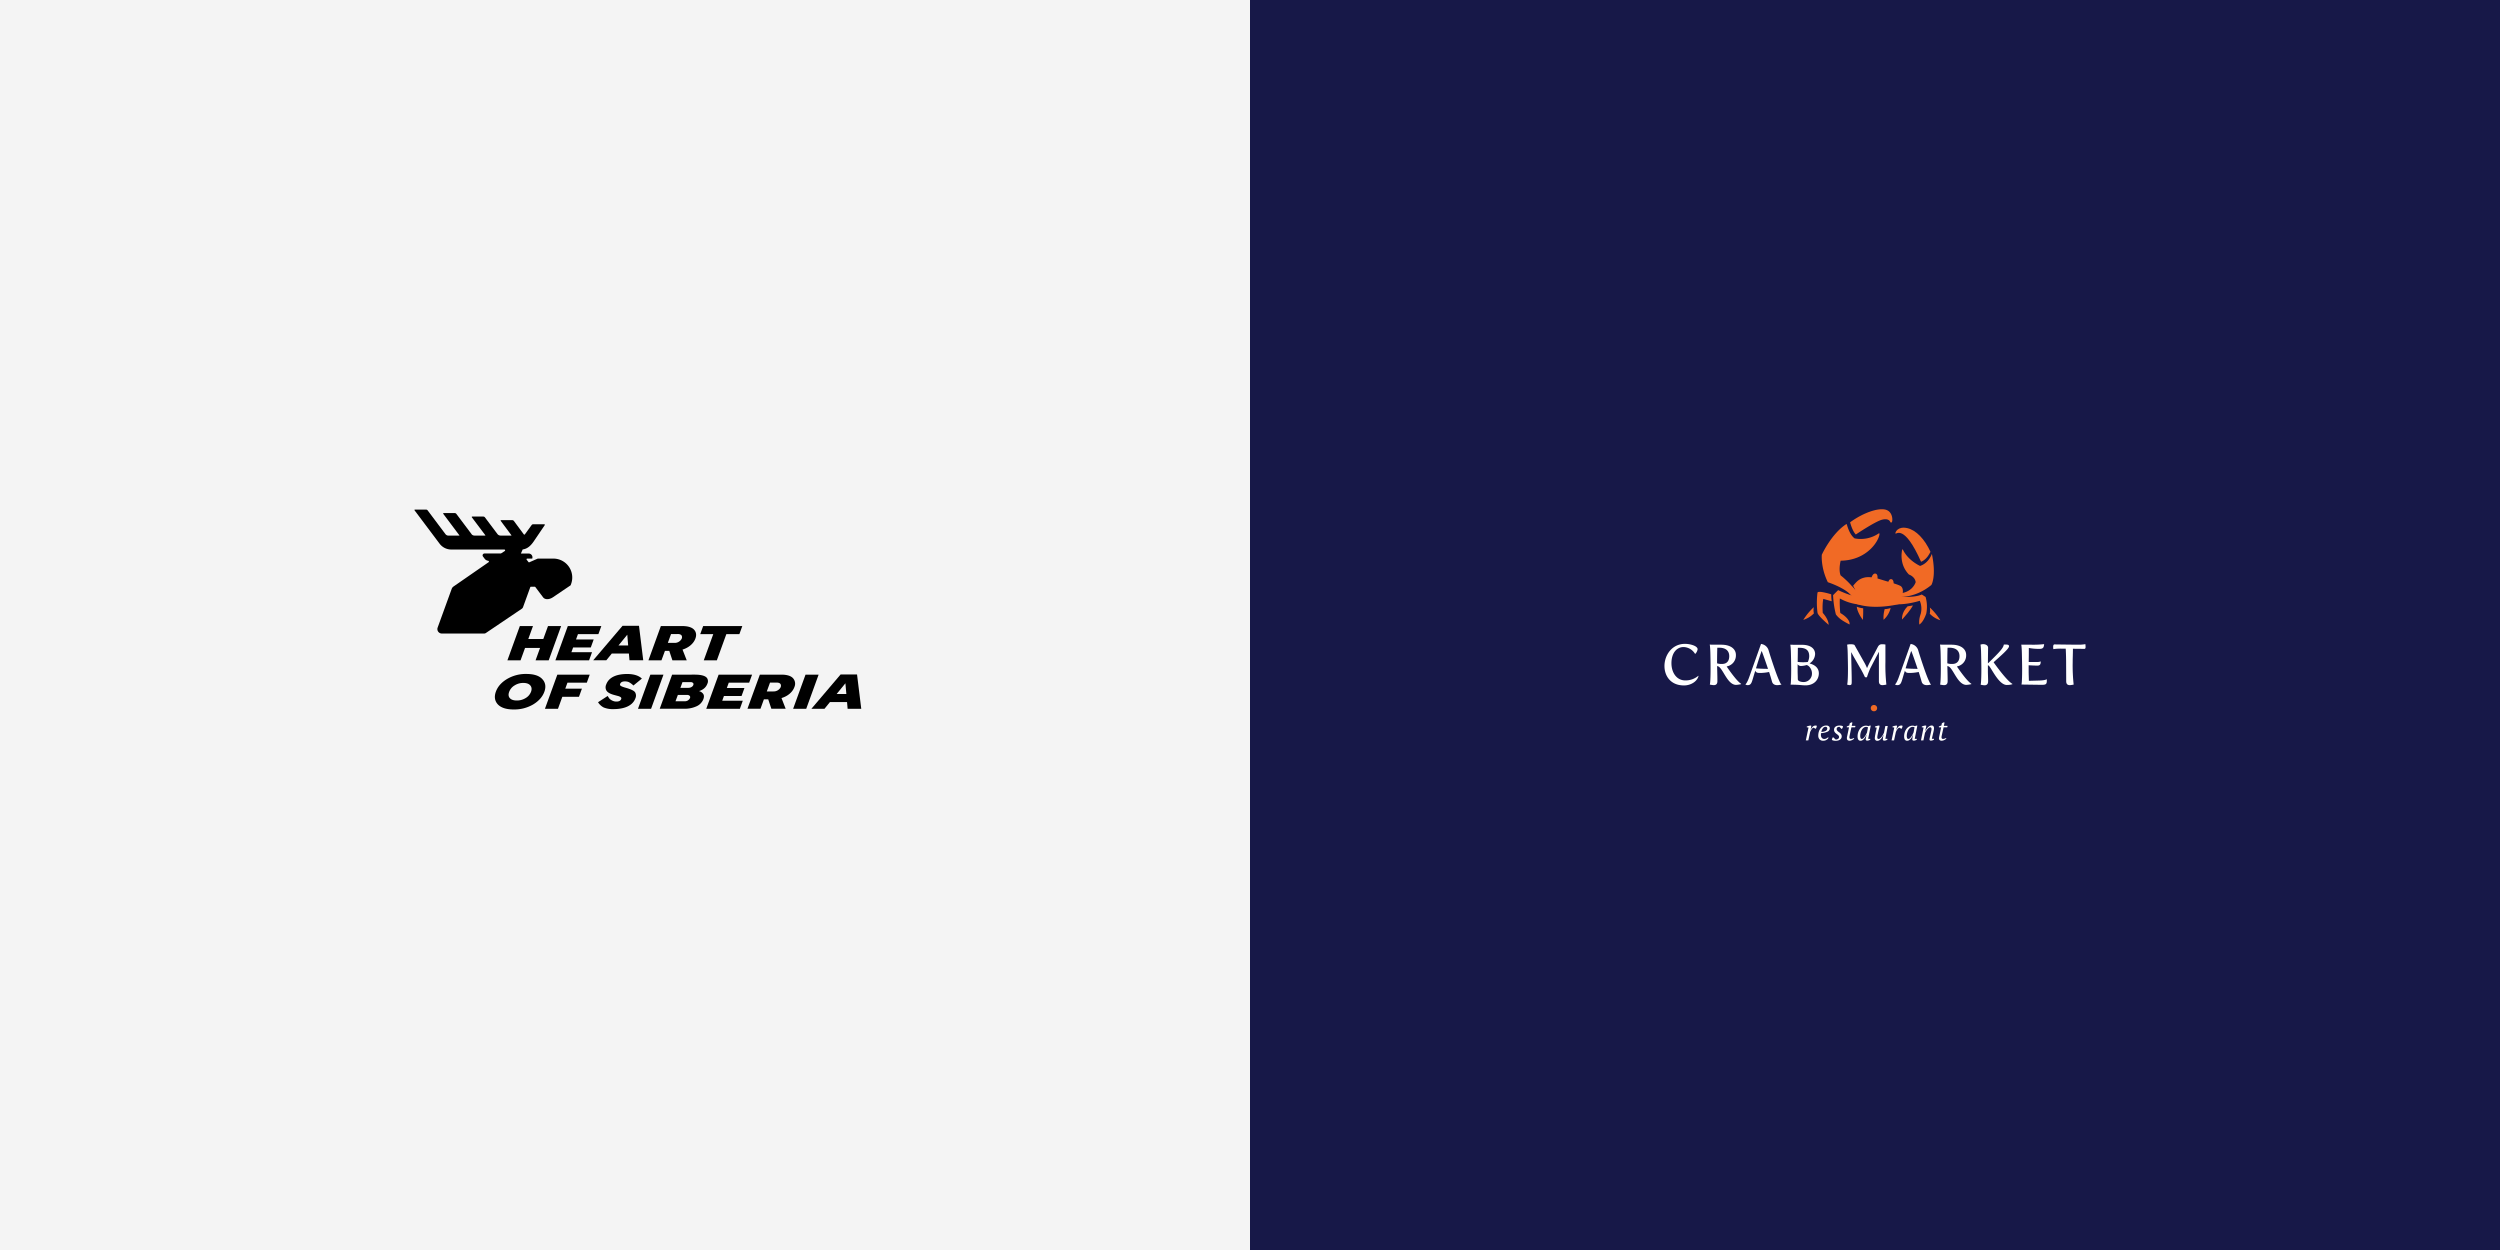 <?xml version="1.0" encoding="UTF-8"?> <svg xmlns="http://www.w3.org/2000/svg" id="Layer_1" data-name="Layer 1" viewBox="0 0 1920 960"><rect x="0" y="0" width="1920" height="960" fill="#333333" stroke="none"/> <defs> <style>.cls-1{fill:#f4f4f4;}.cls-2{fill:#171848;}.cls-3{fill:#fff;}.cls-4{fill:#f16a25;}</style> </defs> <rect class="cls-1" width="960" height="960"></rect> <rect class="cls-2" x="960" width="960" height="960"></rect> <path class="cls-3" d="M1389.92,509.6v-.22a8.91,8.91,0,0,0,4.08-7.09c0-3.72-2.87-7.09-10.21-7.09h-5.38c-1.78,0-3.48-.08-3.48-.08s.22.43.44,4.68c.09,2.1.26,11.28.26,13.91,0,10.89-.48,12.12-.48,12.12,7.12,0,8.47.52,11.55.52,6.34,0,10.17-4.15,10.17-9.27C1396.87,512.92,1393.61,510.52,1389.92,509.6Zm-8.69-12.08h.87c6,0,7.38,3,7.38,6.48a10.33,10.33,0,0,1-1.1,4.4,31.79,31.79,0,0,1-7.76-.06c.05-3.9.13-7.34.13-10.77A2.42,2.42,0,0,1,1381.23,497.52Zm10,21.92a6.35,6.35,0,0,1-5.91,4.37c-1.74,0-4.56-.43-4.61-2.23,0-2.14-.13-4.28-.13-6.21,0-1.18,0-2.27,0-3.32,0-.57,0-1.1,0-1.62v-.32a3,3,0,0,0,2.8,1.36,16.24,16.24,0,0,0,4.15-.73,4.51,4.51,0,0,1,2,1.27A7.67,7.67,0,0,1,1391.27,519.44Z"></path> <path class="cls-3" d="M1294.05,494.48c4,0,9.72,1.57,9.72,4.15a6.59,6.59,0,0,1-1.74,3.5h-.26a10.64,10.64,0,0,0-8.81-5.2c-4.82,0-9.29,4.07-9.29,12.47,0,6.65,3.56,13.17,10.77,13.17a15.14,15.14,0,0,0,9.9-3.59l.13.13c-.83,3.94-5.6,7.31-11.16,7.31-10.29,0-15-7.31-15-14.92C1278.33,503,1284.15,494.48,1294.05,494.48Z"></path> <path class="cls-3" d="M1313.72,513.64c0-3.63-.09-11.11-.22-13.91-.22-4.25-.43-4.69-.43-4.69s1.69.09,3.47.09h5.39c7.51,0,11.24,3.5,11.24,7.88a8.53,8.53,0,0,1-7,8.79V512s7.33,11,11,13.13v.3a25.21,25.21,0,0,1-3.82.57c-6.86,0-10.2-13.21-14-14.3l-.61-.18c0,1.05.22,6.87.22,11.68,0,2.36-1.3,3-2.82,3a19.67,19.67,0,0,1-3-.44S1313.72,524.53,1313.72,513.64Zm8.73-3.72c3.08,0,5.6-1.57,5.6-6,0-3.5-2-6.48-7.82-6.48h-1.34c-.13,3.68-.18,8.75-.18,12A11.06,11.06,0,0,0,1322.45,509.92Z"></path> <path class="cls-3" d="M1419.24,513.64c0-2.62-.17-11.81-.26-13.91-.21-4.25-.43-4.6-.43-4.6a9.65,9.65,0,0,1,2.52-.35c1.47,0,3,.13,3.34.83.52,1,1.17,2.1,1.83,3.29l5.55,9.88a33.76,33.76,0,0,1,2,4.12h.22c.91-2.5,5.17-10.24,8-15.76.87-1.7,1.78-2.36,3.34-2.36a12.48,12.48,0,0,1,2.65.22c0,3.81,0,9.8,0,13.48a135.71,135.71,0,0,0,.74,17.28,19.09,19.09,0,0,1-2.91.44c-1.52,0-2.83-.62-2.83-3V500.91l-.17-.13c-.26.7-1,2.1-2,3.93l-4.38,8.45a53.3,53.3,0,0,0-2.65,7h-.69c-.4,0-.79,0-.92-.31a74,74,0,0,0-3.86-7.3l-3.61-6.3c-1.25-2.19-2.3-4-2.82-5.25l-.17.17c0,6.83.39,14.83.39,22,0,2.36-.09,3-1.61,3a5.7,5.7,0,0,1-1.91-.43S1419.24,524.53,1419.24,513.64Z"></path> <path class="cls-3" d="M1490.55,513.64c0-3.63-.09-11.11-.22-13.91-.22-4.25-.43-4.69-.43-4.69s1.69.09,3.47.09h5.38c7.52,0,11.25,3.5,11.25,7.88a8.53,8.53,0,0,1-7,8.79V512s7.33,11,11,13.13v.3a25.21,25.21,0,0,1-3.82.57c-6.86,0-10.2-13.21-14-14.3l-.61-.18c0,1.05.22,6.87.22,11.68,0,2.36-1.3,3-2.82,3a19.67,19.67,0,0,1-3-.44S1490.55,524.53,1490.55,513.64Zm8.73-3.72c3.08,0,5.6-1.57,5.6-6,0-3.5-2-6.48-7.82-6.48h-1.34c-.13,3.68-.18,8.75-.18,12A11.06,11.06,0,0,0,1499.28,509.92Z"></path> <path class="cls-3" d="M1521.69,513.64c0-2.62-.18-11.81-.26-13.91-.22-4.25-.44-4.64-.44-4.64a6.62,6.62,0,0,1,2-.39c2,0,3.86,1,3.86,2.71,0,2-.13,7.26-.13,11.9h.22c9.46-9.23,11.59-11.73,12-14.31,0,0,1,0,1.35,0,2,0,2.65.39,2.65,1.35,0,1.93-7,7.88-11.77,12.17v.22s9.73,13.91,14.33,16.45v.3a14.59,14.59,0,0,1-4.26.57c-6.59,0-12.46-14.61-14.19-15l-.35-.09v4.42c0,2.45.17,5.12.17,7.92,0,2.36-1.3,3-2.82,3a19.09,19.09,0,0,1-2.91-.44S1521.69,524.53,1521.69,513.64Z"></path> <path class="cls-3" d="M1553,513.64c0-2.62-.17-11.81-.26-13.91-.21-4.25-.43-4.6-.43-4.6h8a75.64,75.64,0,0,0,9.59-.43c-.26,2.14-.39,3.63-3.51,3.63a41,41,0,0,1-8.25-.7c0,1.79,0,6.43-.09,10.76h6.69a5.64,5.64,0,0,0,2.56-.44c-.09,2.06-.35,3.24-2.61,3.24s-6.68-.26-6.68-.26v4.55c0,2.36.13,4.72.17,7.39l7.95-.22c2.82-.08,4.73-.39,5.82-1,0,.48,0,.88,0,1.23,0,2.8-1,3.06-4.12,3.06l-15.33-.22S1553,524.53,1553,513.64Z"></path> <path class="cls-3" d="M1586.78,509.66c0-3.63-.09-7.09-.22-9.89,0-.61-.09-1.14-.09-1.57-2.77-.05-3.82-.05-4.51-.05a35.75,35.75,0,0,0-5,.39,15.52,15.52,0,0,1-.13-1.74c0-.88.18-1.89,1-1.89,0,0,14.59.22,19,.22a28.24,28.24,0,0,0,4.73-.43,16.22,16.22,0,0,1,.17,2.18c0,1-.35,1.45-.82,1.45l-8.9-.09c0,3.54-.18,6.82-.18,10.24a135.71,135.71,0,0,0,.74,17.28,19.09,19.09,0,0,1-2.91.44c-1.52,0-2.82-.62-2.82-3Z"></path> <path class="cls-4" d="M1411.67,453.22l-3.85,3.84a70.58,70.58,0,0,0,2.13,14.79c2.71,3.88,7.26,6,10.47,7.77.67-2.93-3.32-6.77-7-8.78-.25-.14-.71-7.76-.4-11.22a37.19,37.19,0,0,0,18,4.77c11.07-.06,12.38-1.79,12.38-1.79s-6.81-6.56-8.91-4.94C1429.14,461.78,1411.67,453.22,1411.67,453.22Z"></path> <path class="cls-4" d="M1461.28,455.4c-.17.81-3.07,8.6-3.07,8.6s-18.38,4.65-32.36-.14c0,0-15.07-7.11-12.12-6.71,5,.69,10.35,3.62,10.42,2.35h0c0-.82-4.86-5.63-4.24-6.21a31.51,31.51,0,0,0,2.68-2.8,33.33,33.33,0,0,1,2.62,3.45s-.31-.77-1-2.1c-.28-.58-.63-1.27-1-2,.92-1.08,1.77-2.09,2.63-2.92a12.22,12.22,0,0,1,6-3.32s3.84-1.31,11.58,1.12,13.22,3.77,16,5.2C1461.28,450.84,1461.69,453.53,1461.28,455.4Z"></path> <path class="cls-4" d="M1413.62,430.59c-1.81,7.85,0,11.33,0,11.33a3.84,3.84,0,0,0,.32.25,4.56,4.56,0,0,1,.39.3,5.8,5.8,0,0,0,.5.41c.09.08.19.17.3.25s.44.36.66.56c.59.52,1.26,1.12,2,1.81a52.46,52.46,0,0,1,4.76,5,33.33,33.33,0,0,1,2.62,3.45s-.31-.77-1-2.1c1.13,1.17,1.85,1.94,1.85,1.94s.12,6.09-1.94,5.73h0c-.57-.08-1.27-.64-2.18-1.9-4.33-6-18.12-10.48-18.12-10.48-5.61-11.42-4.63-21.12-4.63-21.12s7.22-15.87,18.67-23.44a.38.38,0,0,1,.57.22c.47,1.81,2.27,7.89,5.89,10.64l.14.06a24.65,24.65,0,0,0,18.44-3.84.38.38,0,0,1,.6.31c-.21,5-9.32,20.4-29.85,20.65Z"></path> <path class="cls-4" d="M1420.88,401.12s1.54,6.41,4.38,9.38c0,0,14.9-10.05,20.18-11.38s6.24,1.65,6.24,1.65a.72.72,0,0,0,1.17.35c.84-.55,1.19-8.26-4.83-9.72S1430.64,394,1420.88,401.12Z"></path> <path class="cls-4" d="M1482.6,423.78s-2.46,5.85-7.22,7.68c-13-29.41-19.24-20.87-19.66-21.66s1.67-5.86,9-4.22C1471.55,407.09,1478.12,414,1482.6,423.78Z"></path> <path class="cls-4" d="M1437.1,445.19c-.09-.9.91-5.15,3.36-4.65,1.22.25,1.5,1.7,1.49,2.71a19.23,19.23,0,0,1-.11,2c-.13,1-.79.21-1.59.75s-1.38.81-2.27.27C1437.52,446,1437.41,445.71,1437.1,445.19Z"></path> <path class="cls-4" d="M1449.82,449.43c-.07-.91.45-5,2.77-4.63,1.11.18,1.68,1.44,1.7,2.93a6.83,6.83,0,0,1-.28,2.06c-.39.92-.57,1-1.33,1.46s-1.22-.11-2-.69A2.56,2.56,0,0,1,1449.82,449.43Z"></path> <path class="cls-4" d="M1458.31,458.46s12.6,1.06,25-9.21c0,0,4-6.49.37-23.9,0,0-2.26,7.09-9.07,9.28,0,0-9.12-4-13.18-12.52a.3.3,0,0,0-.56.07c-.6,2.77-1.85,11.83,5.22,19.07,0,0,4.61,1.51,5.15,5.85,0,0-3,10.44-17.7,8.43C1443.72,454.18,1458.31,458.46,1458.31,458.46Z"></path> <path class="cls-4" d="M1454.48,457.79s14.57,2,21.45-1.22l2.93,1.9a27.1,27.1,0,0,1,.53,12.66s-1.92,6.37-5.33,8.51c0,0-.75-3.24,1.07-8.24a15.72,15.72,0,0,0-.74-10s-15.31,5-25.12,1.41Z"></path> <path class="cls-4" d="M1406.39,456.43s-9.9-3.13-10.55-1.31a60.71,60.71,0,0,0,0,15.37c.16,2.12,6.46,7.56,8.56,9.38,0,0,.27-3.83-4.52-9.17,0,0-.54-6.41.43-10.74l6.46,1.81A36,36,0,0,1,1406.39,456.43Z"></path> <path class="cls-4" d="M1426,465.92a16,16,0,0,0,4.91,1.24,87.37,87.37,0,0,1-.22,8.94S1426.41,470.6,1426,465.92Z"></path> <path class="cls-4" d="M1452,466.94a13.43,13.43,0,0,1-4.54.83,22.87,22.87,0,0,0-.87,8.23A17.28,17.28,0,0,0,1452,466.94Z"></path> <path class="cls-4" d="M1482.13,466.57a12.7,12.7,0,0,1-.07,4.78,19.53,19.53,0,0,0,8.14,5A48.47,48.47,0,0,0,1482.13,466.57Z"></path> <path class="cls-4" d="M1393,466.3a12.48,12.48,0,0,0,.07,4.78,19.53,19.53,0,0,1-8.14,5A48.47,48.47,0,0,1,1393,466.3Z"></path> <path class="cls-4" d="M1465,465.68l4.12-.69s-1.46,3.36-8.3,10.81C1460.83,475.8,1459.94,470.83,1465,465.68Z"></path> <circle class="cls-4" cx="1439.2" cy="543.84" r="2.44"></circle> <path class="cls-3" d="M1392.73,558.82a3.49,3.49,0,0,0-1.31,1.13,8.57,8.57,0,0,0-1.28,2.45l-1.34,6.23h-1.93l2.08-9.88-1.36-.2V558a7.45,7.45,0,0,1,1.59-.54,10.9,10.9,0,0,1,1.49-.26l.45.27-.62,3h.08a7.24,7.24,0,0,1,1.59-2.36,2.9,2.9,0,0,1,2-.88,3.68,3.68,0,0,1,.58,0,1.68,1.68,0,0,1,.56.22,3,3,0,0,1-.06.52,4.15,4.15,0,0,1-.2.66c-.08.22-.17.44-.26.64a2,2,0,0,1-.3.46Z"></path> <path class="cls-3" d="M1404.3,566.64a3.06,3.06,0,0,1-.58.83,4.25,4.25,0,0,1-.89.72,4.55,4.55,0,0,1-1.16.52,5.19,5.19,0,0,1-1.39.19,3.76,3.76,0,0,1-2.85-1.06,4.15,4.15,0,0,1-1-2.94,9.81,9.81,0,0,1,.45-3,7.76,7.76,0,0,1,1.25-2.45,5.66,5.66,0,0,1,1.95-1.66,5.46,5.46,0,0,1,2.56-.6,3,3,0,0,1,1.84.55,1.84,1.84,0,0,1,.78,1.62,2.8,2.8,0,0,1-1.58,2.5,12.59,12.59,0,0,1-5.08,1.18,7.21,7.21,0,0,0-.13.74q0,.36,0,.69a3.39,3.39,0,0,0,.68,2.19,2.41,2.41,0,0,0,2,.85,2.72,2.72,0,0,0,.84-.13,3.91,3.91,0,0,0,.78-.34,4.8,4.8,0,0,0,.67-.42l.53-.4Zm-2.34-8.47a2.53,2.53,0,0,0-1.79.9,7.23,7.23,0,0,0-1.41,3,7.43,7.43,0,0,0,3.38-.74,2.07,2.07,0,0,0,1.2-1.87,1.45,1.45,0,0,0-.28-.86A1.33,1.33,0,0,0,1402,558.17Z"></path> <path class="cls-3" d="M1412.42,566a1.69,1.69,0,0,0-.31-.92,3.81,3.81,0,0,0-.71-.75c-.29-.23-.6-.47-.93-.71a7.77,7.77,0,0,1-.93-.79,4.07,4.07,0,0,1-.71-1,3,3,0,0,1-.28-1.37,3.12,3.12,0,0,1,.31-1.41,2.87,2.87,0,0,1,.86-1,4,4,0,0,1,1.32-.62,6.47,6.47,0,0,1,1.69-.21,9.23,9.23,0,0,1,1.31.1,3.8,3.8,0,0,1,1.37.48,2.22,2.22,0,0,1-.09.57,4.16,4.16,0,0,1-.23.62,3.76,3.76,0,0,1-.33.56.89.89,0,0,1-.38.35l-1.65-1.7a5.6,5.6,0,0,0-.86.11,2,2,0,0,0-.68.29,1.43,1.43,0,0,0-.46.52,1.8,1.8,0,0,0-.17.81,1.68,1.68,0,0,0,.29,1,3.75,3.75,0,0,0,.72.78,9.71,9.71,0,0,0,.92.71,5.88,5.88,0,0,1,.93.79,3.81,3.81,0,0,1,.72,1,3,3,0,0,1,.29,1.35,2.79,2.79,0,0,1-.37,1.43,3.42,3.42,0,0,1-1,1.07,4.48,4.48,0,0,1-1.47.65,6.83,6.83,0,0,1-1.78.23,7.59,7.59,0,0,1-1.71-.19,4.3,4.3,0,0,1-1.22-.48c.08-.39.17-.77.27-1.13a2.33,2.33,0,0,1,.65-1l2,1.83a3.69,3.69,0,0,0,.93-.11,2.66,2.66,0,0,0,.83-.35,2.14,2.14,0,0,0,.6-.6A1.72,1.72,0,0,0,1412.42,566Z"></path> <path class="cls-3" d="M1418.3,558a8.2,8.2,0,0,1,.94-.46,6.87,6.87,0,0,1,1-.33l.36-1.7a3.81,3.81,0,0,1,.72-.43l.86-.37.47.27-.53,2.46h2.77a1.88,1.88,0,0,1,0,.58,1.5,1.5,0,0,1-.23.58h-2.77l-1.41,6.45c0,.28-.1.53-.13.74a4.27,4.27,0,0,0,0,.59,1,1,0,0,0,.33.85,1.19,1.19,0,0,0,.74.26,3.78,3.78,0,0,0,1.19-.21,8.53,8.53,0,0,0,1.18-.48l.24.4a2.23,2.23,0,0,1-.6.58,5.33,5.33,0,0,1-.91.54,6.21,6.21,0,0,1-1,.4,3.67,3.67,0,0,1-1,.16,2.41,2.41,0,0,1-1.54-.45,1.64,1.64,0,0,1-.55-1.38,4.47,4.47,0,0,1,0-.69q.06-.37.15-.78l1.47-7h-1.7Z"></path> <path class="cls-3" d="M1433.4,564.25a11.05,11.05,0,0,1-.73,1.63,8.33,8.33,0,0,1-1,1.5,5.15,5.15,0,0,1-1.26,1.09,2.76,2.76,0,0,1-1.48.43c-1.55,0-2.32-1.13-2.32-3.38a10.82,10.82,0,0,1,.44-3,8.56,8.56,0,0,1,1.3-2.64,6.6,6.6,0,0,1,2.07-1.87,5.39,5.39,0,0,1,2.76-.7,3.07,3.07,0,0,1,.89.1,6.11,6.11,0,0,1,.81.3,3.87,3.87,0,0,1,1.87-.47l-2,10.19h1.63V568a3.8,3.8,0,0,1-2.3.81,1.28,1.28,0,0,1-.93-.28.84.84,0,0,1-.28-.59,9.72,9.72,0,0,1,.16-1.32c.1-.61.26-1.38.47-2.32Zm-3.53,3.26a1.81,1.81,0,0,0,1.21-.57,8,8,0,0,0,1.14-1.37,16.09,16.09,0,0,0,1-1.67c.28-.58.5-1.06.67-1.45l.71-3.81a2.15,2.15,0,0,0-.6-.31,2.82,2.82,0,0,0-.81-.09,3,3,0,0,0-1.86.63,5.57,5.57,0,0,0-1.43,1.64,8.71,8.71,0,0,0-.92,2.23,9.68,9.68,0,0,0-.32,2.41,4.28,4.28,0,0,0,.28,1.75A1,1,0,0,0,1429.87,567.51Z"></path> <path class="cls-3" d="M1449.54,567.38V568a3.65,3.65,0,0,1-1.09.59,3.69,3.69,0,0,1-1.24.22,1.38,1.38,0,0,1-.93-.26.84.84,0,0,1-.28-.59,12.7,12.7,0,0,1,.12-1.35,14.43,14.43,0,0,1,.49-2.31h-.09c-.2.42-.44.89-.73,1.43a9.09,9.09,0,0,1-1,1.52,6,6,0,0,1-1.37,1.21,3.21,3.21,0,0,1-1.71.49,1.77,1.77,0,0,1-1.32-.55,2.1,2.1,0,0,1-.54-1.55,10.84,10.84,0,0,1,.16-1.46c.1-.64.23-1.34.38-2.1s.31-1.53.48-2.33.32-1.52.46-2.16l-1.36-.2V558l.77-.27c.27-.09.55-.17.82-.24s.54-.14.8-.19a4.78,4.78,0,0,1,.69-.1l.49.27c-.24,1.11-.48,2.18-.73,3.18s-.47,2.07-.68,3.19c-.07.35-.15.75-.23,1.19a8.06,8.06,0,0,0-.12,1.44,1.09,1.09,0,0,0,.25.76.76.76,0,0,0,.6.29,1.87,1.87,0,0,0,1-.29,3.84,3.84,0,0,0,.93-.76,8.75,8.75,0,0,0,.82-1c.26-.38.5-.75.71-1.13s.38-.71.52-1,.25-.58.33-.78l1-5h1.85l-1.83,9.92Z"></path> <path class="cls-3" d="M1458.58,558.82a3.47,3.47,0,0,0-1.3,1.13,8.33,8.33,0,0,0-1.29,2.45l-1.34,6.23h-1.92l2.08-9.88-1.37-.2V558a7.45,7.45,0,0,1,1.59-.54,10.77,10.77,0,0,1,1.5-.26l.45.27-.63,3h.09a7.08,7.08,0,0,1,1.59-2.36,2.87,2.87,0,0,1,2-.88,3.79,3.79,0,0,1,.58,0,1.77,1.77,0,0,1,.56.22,2.33,2.33,0,0,1-.07.52,4.1,4.1,0,0,1-.19.66,6.14,6.14,0,0,1-.27.64,1.74,1.74,0,0,1-.3.46Z"></path> <path class="cls-3" d="M1469.16,564.25a13.63,13.63,0,0,1-.73,1.63,8.38,8.38,0,0,1-1,1.5,5.15,5.15,0,0,1-1.26,1.09,2.7,2.7,0,0,1-1.47.43c-1.55,0-2.33-1.13-2.33-3.38a10.48,10.48,0,0,1,.45-3,8.77,8.77,0,0,1,1.29-2.64,6.71,6.71,0,0,1,2.07-1.87,5.39,5.39,0,0,1,2.76-.7,3.19,3.19,0,0,1,.9.1,5.57,5.57,0,0,1,.8.3,3.91,3.91,0,0,1,1.88-.47l-2,10.19h1.63V568a3.72,3.72,0,0,1-1.08.59,3.54,3.54,0,0,1-1.22.22,1.25,1.25,0,0,1-.93-.28.8.8,0,0,1-.28-.59,9.29,9.29,0,0,1,.15-1.32c.11-.61.27-1.38.47-2.32Zm-3.54,3.26a1.77,1.77,0,0,0,1.21-.57,8,8,0,0,0,1.14-1.37,13.14,13.14,0,0,0,1-1.67c.28-.58.51-1.06.67-1.45l.72-3.81a2.07,2.07,0,0,0-.61-.31,2.79,2.79,0,0,0-.8-.09,3,3,0,0,0-1.87.63,5.72,5.72,0,0,0-1.43,1.64,8.7,8.7,0,0,0-.91,2.23,9.26,9.26,0,0,0-.33,2.41,4.46,4.46,0,0,0,.28,1.75A1,1,0,0,0,1465.62,567.51Z"></path> <path class="cls-3" d="M1483,562.26c.1-.46.2-.89.28-1.28a6,6,0,0,0,.12-1.18,1.61,1.61,0,0,0-.23-.87.84.84,0,0,0-.75-.36,2,2,0,0,0-1.23.5,6.5,6.5,0,0,0-1.16,1.18,12.51,12.51,0,0,0-1,1.44,12.36,12.36,0,0,0-.66,1.24l-1.19,5.7h-1.88l2-9.88-1.36-.2,0-.56c.21-.1.45-.2.71-.3s.53-.18.8-.26.55-.13.81-.17a3.8,3.8,0,0,1,.72-.07l.45.27-.85,3.95h.11a11.28,11.28,0,0,1,1-1.66,8.64,8.64,0,0,1,1.17-1.34,5.14,5.14,0,0,1,1.28-.9,3.19,3.19,0,0,1,1.36-.32,1.61,1.61,0,0,1,1.38.59,2.46,2.46,0,0,1,.43,1.49,7.9,7.9,0,0,1-.11,1.23,13,13,0,0,1-.27,1.38l-1.27,5.5h1.65V568a3.58,3.58,0,0,1-1.08.58,3.73,3.73,0,0,1-1.24.22,1.21,1.21,0,0,1-.89-.26.84.84,0,0,1-.25-.59,4.5,4.5,0,0,1,.11-.92c.08-.34.15-.68.22-1Z"></path> <path class="cls-3" d="M1489,558a9.27,9.27,0,0,1,1-.46,6.87,6.87,0,0,1,1-.33l.36-1.7a3.81,3.81,0,0,1,.72-.43l.86-.37.47.27-.54,2.46h2.78a1.88,1.88,0,0,1,0,.58,1.5,1.5,0,0,1-.23.58h-2.77l-1.41,6.45c-.06.28-.1.53-.13.74a4.4,4.4,0,0,0,0,.59,1,1,0,0,0,.34.85,1.19,1.19,0,0,0,.74.26,3.78,3.78,0,0,0,1.19-.21,8.53,8.53,0,0,0,1.18-.48l.24.4a2.23,2.23,0,0,1-.6.58,5.33,5.33,0,0,1-.91.54,6,6,0,0,1-1.05.4,3.56,3.56,0,0,1-1,.16,2.39,2.39,0,0,1-1.54-.45,1.65,1.65,0,0,1-.56-1.38,4.6,4.6,0,0,1,.06-.69c0-.25.08-.51.14-.78l1.48-7h-1.7Z"></path> <path class="cls-3" d="M1481,522c-2.17-4.86-6-16.63-7.69-22.14a6.89,6.89,0,0,0-5.95-5.3l-9.07,25.51c-1.61,4.55-2.82,5.47-2.82,5.47v.22a3.93,3.93,0,0,0,1.56.44c3.39,0,3.17-2.58,5.77-10.55l.18-.61c.34,1.1,1.08,1.79,3.18,1.79a34.18,34.18,0,0,0,7.4-.76h0c1,3,1.74,5.63,2.27,7.49s2.08,2.63,4,2.63a14.35,14.35,0,0,0,3.17-.44v-.22C1482.51,525.28,1482.25,524.75,1481,522Zm-17.52-8.71,0,0c1.08-3.46,2.39-7.75,4.25-13.17h.22c1.39,3.58,3.08,8.53,4.65,13.17l.13.39h-.51C1467.61,513.63,1464.8,513.42,1463.52,513.29Z"></path> <path class="cls-3" d="M1366.09,522c-2.17-4.86-6-16.63-7.69-22.14a6.88,6.88,0,0,0-5.94-5.3l-9.08,25.51c-1.61,4.55-2.82,5.47-2.82,5.47v.22a3.93,3.93,0,0,0,1.56.44c3.39,0,3.17-2.58,5.78-10.55l.18-.62c.34,1.1,1.07,1.8,3.19,1.8a34.49,34.49,0,0,0,7.39-.75h0c1,3,1.74,5.63,2.27,7.49s2.09,2.63,4,2.63a14.35,14.35,0,0,0,3.17-.44v-.22C1367.56,525.28,1367.3,524.75,1366.09,522Zm-17.51-8.71v0c1.09-3.46,2.39-7.75,4.26-13.17h.21c1.39,3.58,3.09,8.53,4.65,13.17l.13.39h-.49C1352.67,513.63,1349.85,513.42,1348.58,513.29Z"></path> <path d="M425,429H413l-6.58,2.88h0a.54.54,0,0,1-.54-.21l-1.37-1.77A.55.55,0,0,1,405,429h3.75a2.89,2.89,0,0,0-2.71-3.88h-6l1.38-3.15c4-.51,6.7-3.36,9.15-7.17l7.79-11.5a.4.4,0,0,0-.33-.64h-8.63a1.34,1.34,0,0,0-1.08.54L403,410.54a.73.73,0,0,1-.8-.26l-7.52-10.16a1.62,1.62,0,0,0-1.29-.65h-8.55a.36.36,0,0,0-.28.57l8.18,11a.17.17,0,0,1-.14.28h-8.21a3,3,0,0,1-2.34-1.17l-9.6-12.78a1.6,1.6,0,0,0-1.29-.65h-8.51a.36.36,0,0,0-.28.57l10.35,13.75a.17.17,0,0,1-.14.28h-8.2a2.9,2.9,0,0,1-2-.81L350.51,394.7a1.59,1.59,0,0,0-1.28-.65h-8.52a.36.36,0,0,0-.28.57l11.67,15.57.67.89a.17.17,0,0,1-.14.28h-8.19a3,3,0,0,1-2.35-1.17L328.46,392a1.62,1.62,0,0,0-1.29-.65h-8.52a.36.36,0,0,0-.28.57l19.24,25.63a11.23,11.23,0,0,0,9,4.49h40.69a.62.62,0,0,1,.34,1.15l-2.92,1.89-12.64,0a1.45,1.45,0,0,0-1.16,2.31l1.26,1.69a4.11,4.11,0,0,0,2.74,1.61.61.61,0,0,1,.3,1.11l-26.95,18.66a3.75,3.75,0,0,0-1.36,1.76l-10.8,29.76a3.41,3.41,0,0,0,3.21,4.57h32.53a2.35,2.35,0,0,0,1.28-.39l27.57-18.61a2.65,2.65,0,0,0,1-1.28l5.55-15.31a.51.51,0,0,1,.48-.34h3a.52.52,0,0,1,.41.21l5.94,7.89c1.41,1.91,4.69,1.91,7.53,0l13.61-9.2.37-1A14.5,14.5,0,0,0,425,429Z"></path> <path d="M416.47,521.54c-2.39-2.62-6.5-3.94-12.19-3.94a28.12,28.12,0,0,0-14.93,3.91c-4.25,2.56-7.11,5.82-8.51,9.68s-.9,7.16,1.5,9.78h0c2.46,2.59,6.55,3.9,12.15,3.9a28.57,28.57,0,0,0,15-3.87c4.28-2.59,7.17-5.86,8.57-9.71S418.92,524.11,416.47,521.54Zm-8.62,9.68a9.54,9.54,0,0,1-4.16,4.89,12.61,12.61,0,0,1-6.8,1.87c-2.49,0-4.29-.62-5.36-1.84s-1.21-2.82-.49-4.81a9.67,9.67,0,0,1,4.11-4.9,12.3,12.3,0,0,1,6.74-1.94c2.5,0,4.3.64,5.37,1.91S408.56,529.25,407.85,531.22Z"></path> <polygon points="418.58 544.16 418.51 544.36 428.52 544.36 431.87 535.13 444.65 535.13 446.91 528.9 434.13 528.9 435.8 524.31 450.66 524.31 452.9 518.12 428.03 518.12 418.58 544.16"></polygon> <path d="M485.79,530.14a16.76,16.76,0,0,0-2.52-1.08c-.65-.24-1.73-.61-3.23-1-2.08-.63-3.43-1.15-3.77-1.81a1.15,1.15,0,0,1,0-1c.47-1.31,1.7-1.94,3.77-1.94a7.91,7.91,0,0,1,2.78.5,14.48,14.48,0,0,1,3.56,2.57l.09.09,6.49-5.31-.12-.11c-2.45-2.27-6.21-3.42-11.18-3.42-6,0-13.68,1.4-16.1,8.07a5.21,5.21,0,0,0,0,4.32c.8,1.58,2.64,2.73,5.77,3.62l2.89.78a7.68,7.68,0,0,1,2.09.76c.68.41,1.07.86.76,1.71-.46,1.27-1.69,1.91-3.66,1.91a6.81,6.81,0,0,1-3.25-.77,7.42,7.42,0,0,1-2.07-1.45A13.51,13.51,0,0,1,467,535l-.33-.49-7.37,4.8.08.12a10.81,10.81,0,0,0,4.33,3.94h0a18.32,18.32,0,0,0,7.52,1.23c5.13,0,14.13-1.08,16.76-8.32a5,5,0,0,0-.31-4.7A5.32,5.32,0,0,0,485.79,530.14Z"></path> <polygon points="509.55 518.12 499.48 518.12 490.04 544.16 489.96 544.36 500.03 544.36 509.48 518.32 509.55 518.12"></polygon> <path d="M543.26,525.1a4.47,4.47,0,0,0-.21-4.26c-1.26-1.81-4.47-2.72-9.53-2.72H516.19l-9.45,26-.07.2h19a21.61,21.61,0,0,0,9.21-1.87,9.84,9.84,0,0,0,5.32-5.53c.66-1.81.53-3.26-.37-4.3a5.59,5.59,0,0,0-3-1.85C540.11,529.75,542.27,527.83,543.26,525.1Zm-10.78.93c-.5,1.38-2,2.24-4,2.24h-5.94l1.58-4.37h6.19a2.4,2.4,0,0,1,2.06.73A1.47,1.47,0,0,1,532.48,526Zm-11.89,7.69h7a2.61,2.61,0,0,1,2.22.84,1.63,1.63,0,0,1,.11,1.55,4.3,4.3,0,0,1-4.2,2.46h-6.93Z"></path> <polygon points="569.51 534.53 571.74 528.38 558.21 528.38 559.69 524.31 575.35 524.31 577.6 518.12 551.91 518.12 542.47 544.16 542.39 544.36 568.22 544.36 570.46 538.17 554.66 538.17 555.98 534.53 569.51 534.53"></polygon> <path d="M610.08,527.69a6.3,6.3,0,0,0-1-6.78c-1.65-1.85-4.71-2.79-9.11-2.79H583.57l-9.45,26-.07.2h10l2.62-7.23H590l2.39,7.23h11l-3.21-8.21C605,534.68,608.69,531.53,610.08,527.69Zm-10.83.61a6,6,0,0,1-5.19,2.72h-5.15l2.46-6.78h4.92c1.59-.06,2.72.37,3.22,1.21A2.84,2.84,0,0,1,599.25,528.3Z"></path> <polygon points="628.7 518.12 618.64 518.12 609.19 544.16 609.12 544.36 619.18 544.36 628.63 518.32 628.7 518.12"></polygon> <path d="M658.22,518.1l0-.13H645.6l-22.24,26.14-.21.25H633.2l4.19-5.16h13.14l.43,5,0,.14h10.48ZM650,533h-7.48l6.75-8.24Z"></path> <polygon points="403.24 497.6 414.77 497.6 411.4 506.91 411.32 507.11 421.41 507.11 430.88 481.01 430.95 480.81 420.87 480.81 417.25 490.76 405.72 490.76 409.33 480.81 399.24 480.81 389.77 506.91 389.7 507.11 399.79 507.11 403.24 497.6"></polygon> <polygon points="426.54 507.11 452.42 507.11 454.67 500.9 438.83 500.9 440.15 497.26 453.72 497.26 455.95 491.1 442.39 491.1 443.87 487.01 459.57 487.01 461.82 480.81 436.08 480.81 426.62 506.91 426.54 507.11"></polygon> <path d="M483,501.94l.44,5v.14H494l-3.24-26.32,0-.13H478.1l-22.29,26.2-.21.25h10.07l4.19-5.17Zm-.57-6.24H475l6.76-8.25Z"></path> <path d="M510.68,499.86H514l2.4,7.25h11l-3.22-8.23c4.8-1.47,8.49-4.63,9.88-8.47,1-2.66.62-5-1-6.8s-4.72-2.8-9.12-2.8H507.55l-9.47,26.1-.07.2h10Zm4.68-12.92h4.93c1.59-.05,2.73.37,3.23,1.21a2.81,2.81,0,0,1-.26,2.86,6,6,0,0,1-5.2,2.73H512.9Z"></path> <polygon points="540.57 506.91 540.5 507.11 550.54 507.11 557.83 487.01 567.84 487.01 570.09 480.81 540.03 480.81 537.78 487.01 547.79 487.01 540.57 506.91"></polygon> </svg> 